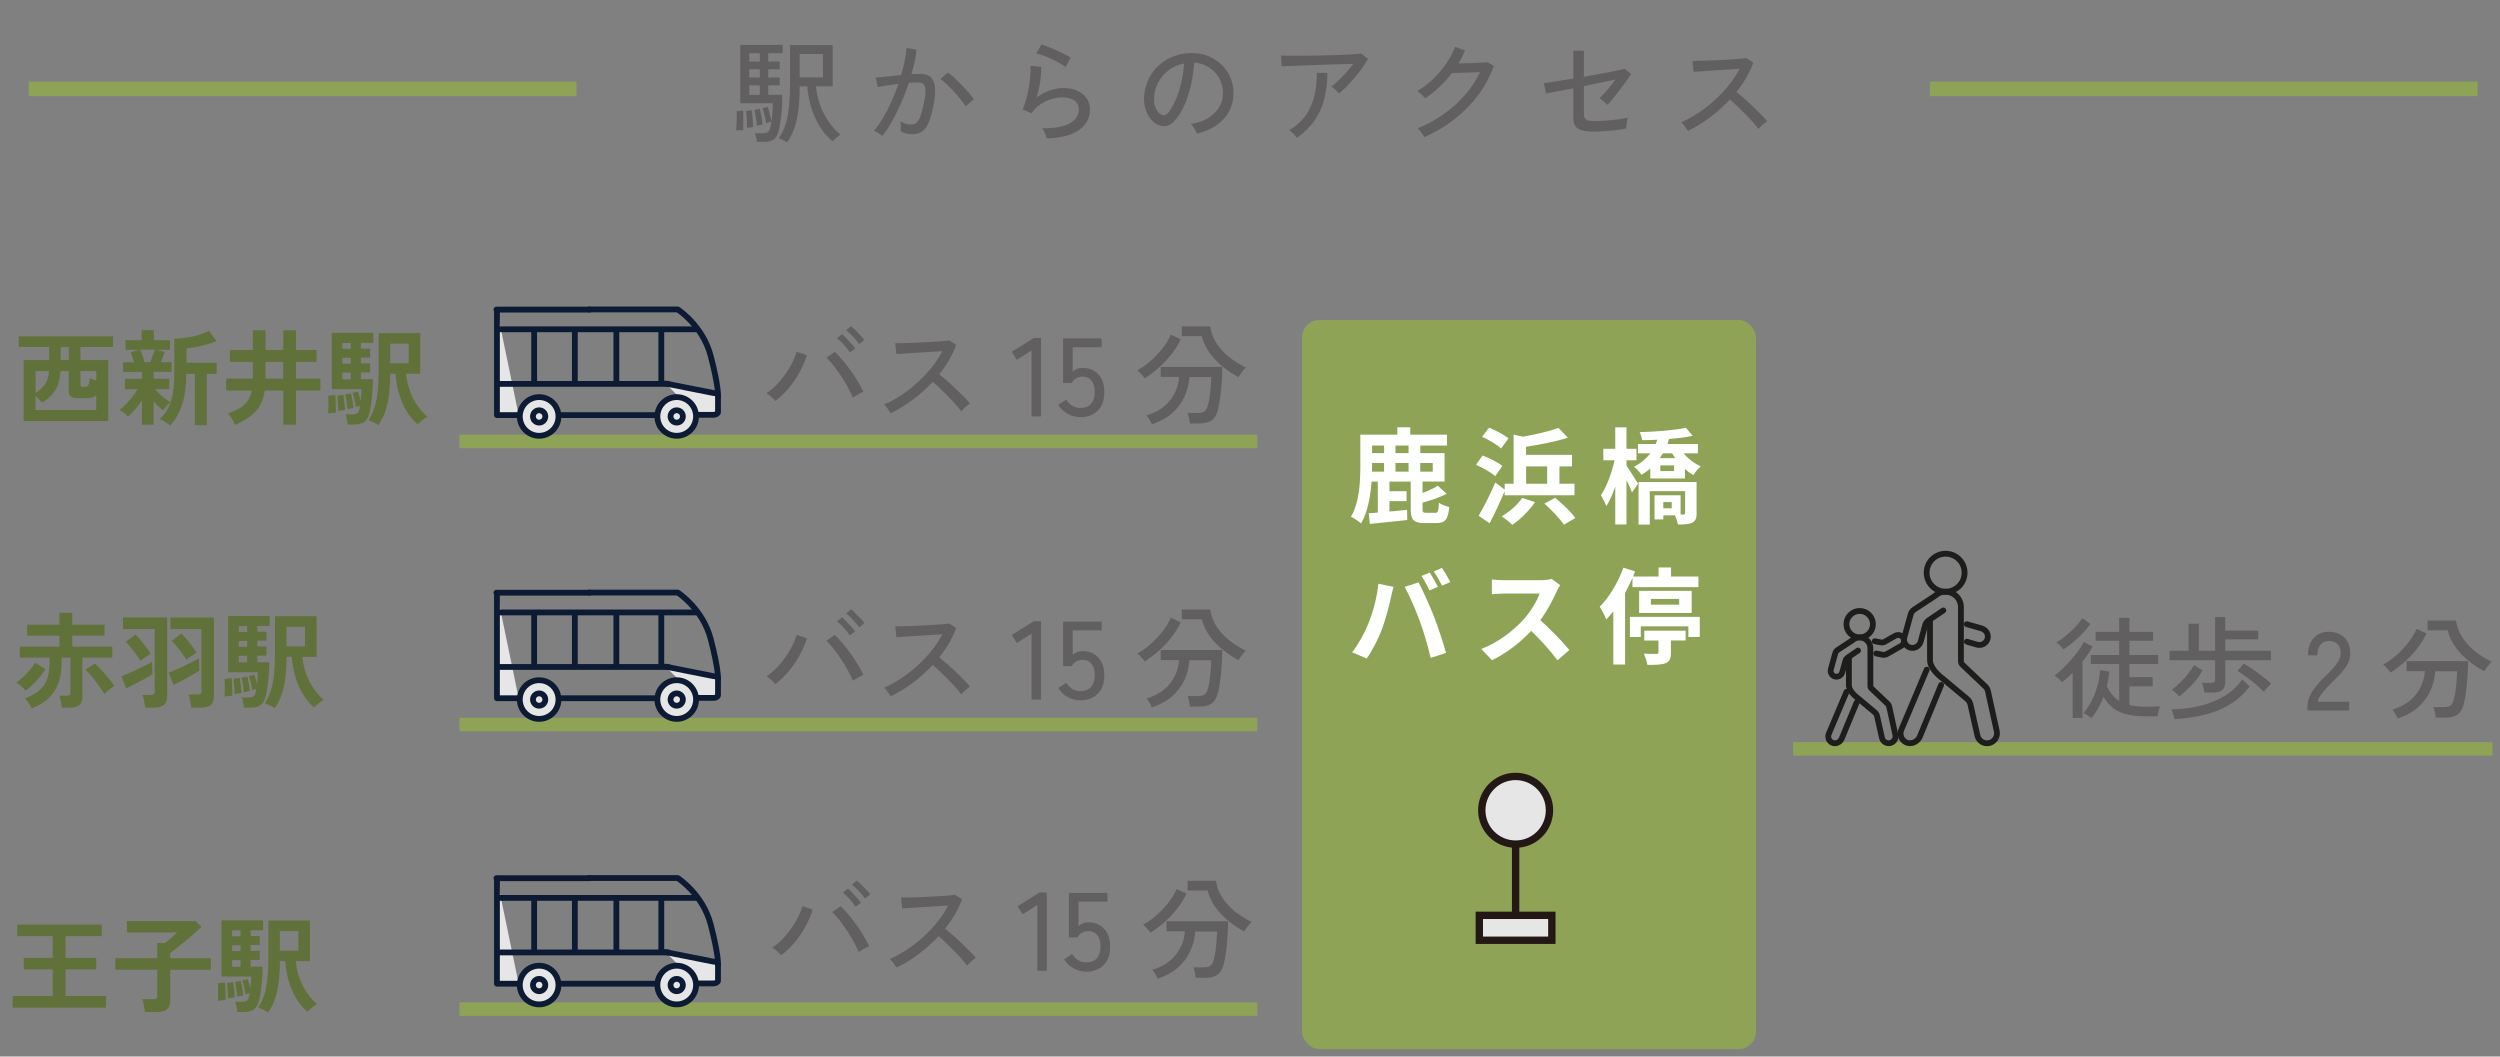 <?xml version="1.0" encoding="UTF-8"?>
<svg id="_ンテンツ" data-name="コンテンツ" xmlns="http://www.w3.org/2000/svg" width="336" height="142" viewBox="0 0 336 142">
  <rect x="0" y="0" width="336" height="142" fill="#808080" stroke="none"/>
  <defs>
    <style>
      .cls-1 {
        fill: #fff;
      }

      .cls-2 {
        stroke: #231815;
        stroke-width: .99px;
      }

      .cls-2, .cls-3, .cls-4, .cls-5 {
        stroke-miterlimit: 10;
      }

      .cls-2, .cls-6 {
        fill: #e6e6e6;
      }

      .cls-3 {
        stroke-width: 1.81px;
      }

      .cls-3, .cls-7, .cls-8, .cls-4, .cls-5 {
        fill: none;
      }

      .cls-3, .cls-4 {
        stroke: #8ea356;
      }

      .cls-9 {
        fill: #615f5f;
      }

      .cls-7, .cls-8, .cls-6 {
        stroke-linecap: round;
        stroke-linejoin: round;
      }

      .cls-7, .cls-8, .cls-6, .cls-5 {
        stroke-width: .78px;
      }

      .cls-7, .cls-6 {
        stroke: #0c1b33;
      }

      .cls-8, .cls-5 {
        stroke: #1d1d1b;
      }

      .cls-10 {
        fill: #61713a;
      }

      .cls-11 {
        fill: #8ea356;
      }

      .cls-4 {
        stroke-width: 1.96px;
      }
    </style>
  </defs>
  <g>
    <path class="cls-9" d="M98.94,17.54c.02-.21,.04-.48,.05-.81s.02-.66,.03-.99c0-.33,0-.59-.02-.79l.87-.09c.02,.2,.03,.47,.03,.8s0,.67,0,1.01c0,.33-.01,.61-.02,.83-.11,0-.27,0-.46,0-.2,0-.36,.03-.46,.04Zm2.8,1.54c-.02-.16-.06-.36-.11-.61-.06-.25-.11-.43-.16-.56h.98c.35,0,.6-.05,.76-.16,.15-.11,.27-.35,.35-.73,.05-.22,.1-.5,.15-.86,.05-.35,.09-.73,.12-1.13,.03-.41,.04-.79,.04-1.16h-4.38V6.03h5.7v1.12h-1.94v1.12h1.55v1.04h-1.55v1.11h1.55v1.05h-1.55v1.27h1.89c0,.58-.02,1.16-.06,1.75-.04,.58-.09,1.13-.16,1.64-.07,.51-.14,.95-.23,1.32-.15,.64-.38,1.07-.7,1.29-.32,.22-.77,.33-1.36,.33h-.9Zm-1.33-1.89c0-.19,0-.43-.02-.73s-.03-.58-.05-.87c-.02-.29-.05-.51-.08-.67l.78-.1c.03,.19,.06,.43,.08,.71,.02,.28,.05,.57,.07,.85,.02,.28,.04,.51,.04,.69-.07,0-.21,.03-.4,.05-.2,.02-.34,.05-.42,.07Zm.29-8.91h1.42v-1.12h-1.42v1.12Zm0,2.14h1.42v-1.11h-1.42v1.11Zm0,2.33h1.42v-1.27h-1.42v1.27Zm1.02,4.14c-.01-.2-.03-.43-.07-.7-.04-.26-.08-.53-.12-.79-.05-.26-.09-.47-.14-.63l.73-.13c.05,.18,.1,.4,.15,.67,.05,.27,.09,.53,.14,.79,.04,.26,.06,.47,.07,.64-.04,0-.11,.03-.22,.04-.11,.02-.22,.04-.32,.06-.1,.02-.18,.04-.22,.04Zm1.24-.35c-.04-.29-.1-.63-.19-1.02-.09-.39-.18-.71-.28-.98l.69-.16c.06,.15,.12,.35,.19,.59,.06,.25,.12,.49,.18,.74,.05,.25,.1,.45,.13,.62-.03,.01-.1,.03-.2,.06-.1,.03-.21,.06-.31,.09-.1,.03-.17,.05-.21,.06Zm2.82,2.6c-.13-.1-.31-.21-.55-.32-.24-.11-.42-.2-.56-.25,.62-.87,1.03-1.91,1.22-3.11,.19-1.21,.29-2.59,.29-4.15V6.06h5.73v5.54h-2.25c.14,1.36,.5,2.59,1.08,3.7,.58,1.11,1.31,2.05,2.21,2.82-.09,.04-.21,.12-.35,.23-.15,.11-.28,.22-.41,.34-.13,.12-.23,.22-.3,.3-.96-.81-1.73-1.84-2.31-3.1-.58-1.26-.94-2.69-1.08-4.29h-1.02c0,.95-.04,1.87-.13,2.77-.09,.9-.25,1.74-.49,2.54s-.6,1.54-1.08,2.24Zm1.69-8.75h3.14v-3.13h-3.14v3.13Z"/>
    <path class="cls-9" d="M118.59,18.27c-.06-.06-.17-.14-.32-.24s-.3-.2-.46-.29c-.16-.09-.28-.15-.37-.17,.41-.45,.81-1.01,1.21-1.67,.4-.67,.78-1.39,1.14-2.19s.68-1.61,.96-2.44c-.54,.07-1.06,.14-1.57,.22-.51,.08-.91,.15-1.22,.23-.01-.09-.03-.22-.07-.4-.04-.17-.07-.35-.12-.52-.04-.17-.08-.3-.11-.37,.24-.02,.54-.05,.92-.08,.37-.04,.77-.08,1.21-.13,.44-.05,.88-.09,1.32-.13,.2-.65,.36-1.28,.48-1.91,.12-.62,.2-1.2,.24-1.74l1.35,.24c-.04,.49-.12,1.01-.24,1.57-.12,.55-.27,1.13-.44,1.72,.47-.03,.85-.04,1.16-.04,.39,0,.73,.06,1.03,.19,.29,.12,.53,.34,.7,.65,.17,.31,.26,.74,.29,1.28,.02,.54-.06,1.24-.22,2.09-.18,.95-.39,1.71-.62,2.28-.24,.57-.53,.98-.89,1.24-.36,.25-.8,.38-1.34,.38-.28,0-.55-.03-.81-.09-.26-.06-.51-.17-.75-.32,0-.18,.02-.4,.02-.67s-.02-.49-.05-.66c.47,.29,.95,.44,1.45,.44,.27,0,.5-.08,.7-.24,.2-.16,.37-.45,.53-.86,.15-.42,.31-1,.47-1.76,.13-.62,.2-1.12,.21-1.49,0-.37-.03-.65-.11-.84-.09-.19-.2-.31-.35-.38-.15-.06-.33-.09-.53-.09-.16,0-.34,0-.55,.01-.21,.01-.44,.03-.68,.04-.31,.93-.67,1.85-1.07,2.75-.4,.91-.81,1.74-1.24,2.5-.43,.76-.85,1.39-1.27,1.89Zm11.19-3.98c-.16-.27-.38-.58-.67-.94-.29-.35-.59-.71-.92-1.07-.33-.36-.65-.69-.97-.98-.32-.29-.59-.52-.83-.68l1.01-.87c.26,.18,.55,.42,.88,.72,.32,.3,.65,.62,.99,.97,.33,.35,.64,.69,.93,1.02s.51,.63,.67,.88l-1.08,.96Z"/>
    <path class="cls-9" d="M140.7,18.62c-.02-.1-.07-.24-.14-.43-.07-.18-.15-.37-.23-.55-.09-.18-.17-.32-.26-.41,1.61,.03,2.83-.18,3.67-.63,.83-.45,1.25-1.08,1.25-1.91,0-.53-.21-.93-.62-1.2-.42-.27-.93-.4-1.55-.4-.45,0-.94,.07-1.47,.22-.53,.15-1.03,.38-1.51,.7-.48,.32-.87,.72-1.19,1.22l-1.23-.55c.19-.35,.36-.79,.5-1.31,.14-.52,.26-1.07,.36-1.64,.09-.57,.16-1.12,.2-1.63,.04-.51,.05-.93,.03-1.26l1.44,.17c0,.51-.04,1.14-.14,1.88-.1,.75-.27,1.48-.49,2.2,.56-.4,1.15-.71,1.78-.93,.63-.22,1.22-.33,1.76-.33,.74,0,1.38,.12,1.93,.37,.54,.25,.96,.58,1.26,1.01,.29,.43,.44,.94,.44,1.52,0,1.11-.47,2.01-1.42,2.71-.94,.7-2.4,1.09-4.37,1.17Zm2.51-9.6c-.23-.18-.51-.37-.85-.56-.34-.2-.69-.38-1.07-.56-.38-.17-.74-.32-1.09-.45-.36-.12-.66-.21-.92-.26l.69-1.21c.24,.07,.53,.17,.88,.31,.35,.14,.72,.29,1.1,.46,.38,.17,.75,.34,1.09,.52,.34,.17,.62,.34,.85,.49l-.69,1.26Z"/>
    <path class="cls-9" d="M160.86,17.97c-.05-.18-.16-.41-.32-.68-.16-.28-.33-.48-.49-.62,.9-.14,1.67-.4,2.29-.78,.63-.38,1.12-.85,1.46-1.4,.35-.55,.53-1.14,.56-1.79,.03-.6-.05-1.15-.25-1.66-.2-.5-.47-.95-.83-1.33s-.78-.68-1.25-.91c-.47-.22-.98-.35-1.52-.38-.07,.97-.22,1.95-.43,2.94-.22,.99-.52,1.91-.89,2.76-.38,.85-.82,1.56-1.34,2.13-.35,.38-.7,.6-1.06,.67-.35,.07-.73,.02-1.12-.14-.38-.16-.72-.42-1.02-.79s-.53-.8-.69-1.31c-.16-.51-.23-1.06-.2-1.65,.05-.88,.26-1.69,.62-2.43,.36-.74,.86-1.38,1.48-1.91,.62-.54,1.33-.94,2.13-1.21,.8-.28,1.65-.39,2.57-.34,.72,.04,1.4,.21,2.04,.5,.64,.29,1.2,.68,1.7,1.18,.49,.5,.87,1.09,1.13,1.75,.26,.67,.38,1.41,.34,2.22-.07,1.3-.54,2.4-1.4,3.3-.86,.9-2.03,1.52-3.51,1.86Zm-4.8-2.57c.11,.07,.24,.1,.39,.1,.15,0,.29-.08,.43-.23,.39-.41,.74-.97,1.06-1.68,.32-.71,.58-1.5,.79-2.38,.21-.88,.35-1.77,.41-2.68-.76,.14-1.44,.43-2.03,.87-.59,.44-1.06,.98-1.41,1.62-.35,.64-.55,1.34-.59,2.1-.03,.55,.05,1.03,.24,1.43,.19,.41,.42,.69,.71,.86Z"/>
    <path class="cls-9" d="M179.97,12.56c-.11-.14-.27-.31-.48-.5-.21-.19-.4-.33-.57-.42,.3-.22,.63-.5,.98-.84,.35-.34,.71-.7,1.06-1.09,.35-.38,.66-.76,.93-1.13-.43,.01-.94,.03-1.52,.04-.59,.02-1.21,.04-1.86,.06-.66,.02-1.31,.04-1.96,.07-.65,.03-1.26,.05-1.84,.07-.58,.02-1.08,.04-1.51,.05-.43,.01-.75,.03-.96,.04l-.06-1.44c.3,0,.74,.02,1.31,.02,.57,0,1.22,0,1.95,0,.72,0,1.47-.03,2.24-.04,.77-.02,1.51-.04,2.22-.06,.71-.02,1.34-.05,1.88-.08,.54-.04,.94-.07,1.19-.1l.89,.71c-.21,.37-.47,.77-.78,1.21-.31,.44-.65,.87-1.01,1.3-.36,.43-.72,.83-1.09,1.2-.37,.37-.71,.68-1.03,.95Zm-5.68,5.97c-.1-.15-.25-.33-.45-.55-.2-.21-.39-.38-.57-.49,1.36-.8,2.33-1.85,2.9-3.17,.57-1.31,.84-2.82,.8-4.53h1.43c0,1.99-.34,3.71-1.01,5.15-.67,1.44-1.71,2.64-3.1,3.58Z"/>
    <path class="cls-9" d="M191.43,18.45c-.05-.11-.13-.25-.24-.41-.11-.16-.22-.31-.34-.46-.12-.15-.22-.26-.31-.34,1.23-.49,2.39-1.12,3.46-1.88,1.08-.76,2.04-1.62,2.89-2.59,.84-.97,1.52-2,2.02-3.08-.31,0-.65,.03-1.03,.04-.38,.02-.75,.04-1.11,.04-.37,0-.69,.02-.98,.03-.28,0-.5,.01-.64,.01-1.02,1.34-2.23,2.47-3.61,3.41-.06-.08-.16-.19-.29-.32s-.27-.26-.41-.38c-.14-.12-.26-.22-.36-.28,.75-.44,1.46-.98,2.13-1.62,.67-.64,1.26-1.34,1.77-2.09s.9-1.49,1.19-2.23l1.32,.48c-.12,.3-.25,.6-.4,.89-.15,.29-.3,.58-.47,.85,.33,0,.7-.02,1.1-.03,.41,0,.8-.02,1.19-.04s.73-.03,1.03-.04c.29-.01,.49-.03,.58-.04l.84,.49c-.48,1.38-1.18,2.68-2.08,3.9-.91,1.22-1.98,2.31-3.22,3.28-1.24,.96-2.58,1.76-4.03,2.39Z"/>
    <path class="cls-9" d="M214.05,17.69c-.92,0-1.59-.14-1.99-.41-.41-.27-.61-.77-.61-1.49v-3.92c-.85,.16-1.62,.31-2.3,.43-.68,.13-1.14,.22-1.36,.27l-.29-1.38c.35-.05,.88-.13,1.6-.25,.71-.11,1.5-.24,2.35-.38v-3.74h1.42v3.5c.82-.15,1.61-.29,2.38-.43,.77-.14,1.42-.27,1.97-.38,.55-.12,.92-.2,1.11-.26l.89,.69c-.16,.26-.37,.58-.64,.94-.27,.37-.55,.75-.85,1.15-.3,.4-.6,.78-.89,1.14-.3,.37-.56,.67-.8,.92l-1.06-.92c.2-.17,.42-.39,.67-.66,.24-.27,.49-.57,.75-.89,.26-.32,.49-.62,.71-.92-.51,.1-1.14,.23-1.9,.38-.76,.16-1.53,.32-2.33,.49v3.74c0,.37,.1,.62,.29,.76,.2,.13,.51,.2,.94,.2,.55,0,1.12-.02,1.72-.06,.59-.04,1.16-.1,1.68-.17s.95-.15,1.28-.23c-.04,.1-.08,.25-.11,.45-.04,.2-.06,.39-.08,.58-.02,.19-.04,.33-.05,.43-.28,.07-.62,.13-1.01,.18-.4,.05-.81,.09-1.24,.13-.43,.04-.84,.06-1.24,.08-.4,.01-.73,.02-1,.02Z"/>
    <path class="cls-9" d="M226.86,17.6c-.1-.15-.24-.35-.41-.61-.18-.25-.34-.44-.49-.56,.77-.33,1.54-.75,2.31-1.26,.77-.51,1.5-1.08,2.2-1.72,.7-.64,1.34-1.31,1.91-2.03,.57-.71,1.04-1.44,1.41-2.17-.46,.03-.98,.06-1.57,.1s-1.18,.07-1.77,.11c-.6,.04-1.14,.08-1.64,.11-.5,.03-.9,.05-1.19,.08l-.16-1.46c.24,0,.6,0,1.09-.02,.49,0,1.04-.03,1.64-.05,.6-.03,1.21-.05,1.82-.09,.6-.04,1.15-.07,1.64-.11,.48-.04,.84-.07,1.07-.11l.93,.6c-.25,.69-.57,1.37-.95,2.03-.39,.66-.83,1.3-1.33,1.92,.34,.27,.71,.58,1.1,.92,.39,.34,.77,.69,1.15,1.06,.38,.37,.73,.71,1.07,1.05,.33,.33,.6,.64,.81,.91-.17,.11-.37,.27-.61,.47-.24,.21-.42,.39-.56,.56-.2-.28-.45-.59-.76-.94-.31-.34-.64-.7-1-1.06-.36-.37-.72-.72-1.08-1.06s-.69-.64-.99-.89c-.83,.89-1.74,1.7-2.71,2.42-.98,.73-1.96,1.32-2.93,1.79Z"/>
  </g>
  <g>
    <rect class="cls-11" x="175" y="43" width="61" height="98" rx="2.34" ry="2.34"/>
    <g>
      <path class="cls-10" d="M3.44,92.83c-.14-.18-.33-.38-.57-.59-.24-.22-.46-.39-.67-.51,.29-.21,.59-.46,.91-.76,.32-.3,.62-.61,.91-.94,.29-.33,.53-.65,.71-.96l1.39,.87c-.21,.32-.46,.66-.76,1.03-.3,.37-.62,.72-.96,1.04-.34,.33-.66,.6-.97,.83Zm.83,2.39c-.09-.2-.23-.43-.4-.7-.17-.27-.34-.49-.5-.66,.88-.34,1.55-.73,2.03-1.18,.48-.45,.81-.98,.99-1.58,.18-.6,.27-1.29,.27-2.08v-.64H2.66v-1.48H7.99v-1.47H3.65v-1.47H7.99v-1.6h1.72v1.6h4.34v1.47h-4.34v1.47h5.38v1.48h-4.02v5.33c0,.49-.14,.84-.43,1.06-.28,.22-.71,.34-1.28,.34h-1.05c0-.15-.03-.33-.07-.53-.04-.21-.08-.41-.13-.6-.05-.2-.1-.35-.15-.48h.97c.19,0,.32-.03,.41-.08,.08-.06,.13-.17,.13-.35v-4.69h-1.19v.64c0,.97-.12,1.85-.37,2.62-.25,.78-.66,1.47-1.24,2.06-.58,.6-1.38,1.1-2.39,1.51Zm9.77-1.92c-.21-.36-.46-.74-.76-1.16-.3-.42-.61-.81-.92-1.2-.32-.38-.61-.69-.87-.92l1.27-.85c.28,.26,.58,.57,.91,.92,.33,.35,.64,.72,.94,1.08,.3,.37,.56,.71,.76,1.01-.21,.13-.44,.31-.71,.53-.27,.22-.48,.41-.64,.58Z"/>
      <path class="cls-10" d="M16.95,92.51l-.63-1.62c.26-.1,.58-.23,.95-.39,.37-.16,.75-.33,1.15-.52,.4-.19,.77-.37,1.13-.55,.35-.18,.65-.34,.88-.47l.06,1.65c-.2,.12-.44,.27-.73,.44-.29,.17-.61,.35-.95,.53-.34,.18-.67,.35-.99,.52-.32,.16-.6,.3-.85,.41Zm2.56,2.58c-.02-.26-.07-.56-.14-.9-.07-.34-.15-.6-.24-.79h1.12c.19,0,.32-.03,.41-.09,.08-.06,.13-.18,.13-.37v-8.4h-4.26v-1.55h5.94v10.64c0,.51-.14,.89-.43,1.12-.29,.23-.73,.35-1.33,.35h-1.19Zm-.62-6.27c-.13-.22-.32-.5-.56-.83-.24-.33-.49-.65-.75-.97-.26-.32-.48-.57-.68-.76l1.32-.98c.21,.21,.45,.48,.71,.79,.26,.31,.51,.63,.75,.95,.24,.32,.44,.6,.59,.84-.18,.1-.4,.25-.68,.43-.28,.19-.51,.36-.69,.52Zm4.42,3.21l-.63-1.62c.26-.1,.57-.23,.94-.39,.36-.16,.74-.33,1.13-.52,.39-.19,.76-.37,1.11-.55,.35-.18,.64-.33,.88-.46l.06,1.64c-.2,.13-.44,.28-.73,.46-.29,.17-.6,.35-.93,.53-.33,.18-.66,.35-.97,.51-.32,.16-.6,.29-.84,.41Zm2.38,3.07c0-.18-.03-.38-.07-.6-.04-.22-.08-.44-.13-.66-.05-.21-.1-.38-.16-.5h1.19c.2,0,.34-.03,.42-.09s.13-.18,.13-.37v-8.33h-4.16v-1.55h5.84v10.64c0,.51-.14,.89-.43,1.12-.29,.23-.74,.35-1.34,.35h-1.27Zm-.62-6.41c-.13-.22-.32-.5-.56-.83-.24-.33-.49-.65-.76-.97-.26-.32-.49-.57-.67-.76l1.3-.98c.22,.21,.46,.48,.72,.78,.26,.31,.5,.62,.74,.95s.43,.6,.58,.85c-.18,.09-.4,.24-.68,.43-.28,.19-.5,.37-.68,.52Z"/>
      <path class="cls-10" d="M30.17,93.62c.02-.21,.03-.45,.04-.74,0-.29,.01-.58,0-.88,0-.29-.02-.54-.05-.75l.97-.11c.02,.19,.04,.43,.05,.72s.02,.59,.03,.89c0,.3,0,.56,0,.78-.15,0-.32,0-.51,.02-.19,.01-.37,.04-.53,.06Zm2.62,1.51c0-.12-.03-.27-.06-.46-.03-.18-.07-.36-.11-.53-.04-.17-.08-.31-.13-.4h.9c.28,0,.49-.04,.64-.11,.15-.07,.26-.27,.34-.59,.03-.11,.06-.26,.08-.45-.09,.03-.2,.06-.31,.08-.11,.03-.19,.05-.24,.07-.04-.27-.1-.59-.18-.96-.08-.37-.17-.68-.26-.93l.73-.18c.05,.15,.1,.34,.17,.58,.07,.24,.13,.47,.18,.71,.03-.27,.05-.55,.08-.83,.02-.28,.04-.54,.04-.78h-4v-7.56h5.59v1.34h-1.67v.78h1.23v1.2h-1.23v.78h1.23v1.22h-1.23v.9h1.61c0,.55-.02,1.11-.07,1.68-.05,.57-.1,1.1-.17,1.6-.07,.5-.15,.93-.24,1.28-.15,.6-.39,1-.71,1.22s-.76,.32-1.32,.32h-.88Zm-1.25-1.83c0-.17,0-.39-.03-.66-.02-.27-.04-.54-.06-.8-.02-.27-.04-.47-.06-.61l.83-.13c.03,.18,.06,.39,.09,.64,.03,.25,.06,.51,.09,.76,.03,.26,.04,.47,.04,.65-.09,0-.24,.03-.43,.06-.2,.03-.35,.06-.46,.08Zm.55-8.37h1.13v-.78h-1.13v.78Zm0,1.99h1.13v-.78h-1.13v.78Zm0,2.11h1.13v-.9h-1.13v.9Zm.67,4.02c0-.19-.03-.4-.06-.65-.03-.25-.07-.49-.11-.74s-.09-.44-.13-.59l.78-.14c.05,.17,.09,.37,.14,.62,.05,.24,.09,.48,.13,.72,.04,.24,.06,.44,.07,.61-.05,0-.13,.03-.24,.05-.11,.02-.22,.04-.34,.06-.11,.02-.19,.04-.24,.06Zm4.17,2.14c-.18-.13-.39-.26-.65-.38-.26-.12-.48-.21-.68-.28,.35-.56,.63-1.16,.83-1.8,.2-.64,.33-1.37,.41-2.18,.08-.81,.12-1.75,.12-2.8v-4.93h5.59v5.46h-1.92c.13,1.21,.45,2.31,.94,3.28,.5,.97,1.14,1.81,1.93,2.5-.2,.1-.42,.26-.68,.47-.26,.21-.46,.39-.61,.55-.85-.73-1.53-1.67-2.04-2.83-.51-1.16-.83-2.48-.95-3.98h-.7c0,.91-.06,1.76-.14,2.57-.08,.81-.24,1.57-.46,2.29-.22,.72-.55,1.4-.98,2.04Zm1.58-8.32h2.48v-2.63h-2.48v2.63Z"/>
    </g>
    <g>
      <path class="cls-10" d="M1.7,135.43v-1.57H7.08v-3.57H3.19v-1.54h3.89v-2.93H2.32v-1.55H13.67v1.55h-4.86v2.93h4.12v1.54h-4.12v3.57h5.45v1.57H1.7Z"/>
      <path class="cls-10" d="M19.48,136.01c-.02-.16-.05-.35-.08-.57-.04-.22-.08-.43-.13-.64-.05-.21-.1-.38-.16-.51h1.47c.2,0,.34-.03,.42-.09,.08-.06,.13-.19,.13-.38v-3.49h-5.64v-1.55h5.64v-2.03h1.01c.16-.12,.35-.27,.57-.45,.22-.18,.43-.37,.64-.55,.21-.19,.37-.33,.47-.43h-6.76v-1.53h9.24l.78,.78c-.18,.18-.41,.39-.7,.65-.29,.26-.61,.53-.95,.82-.35,.29-.69,.57-1.02,.85-.34,.28-.64,.52-.91,.73-.27,.21-.48,.37-.63,.48v.69h5.47v1.55h-5.47v4.17c0,.52-.15,.9-.46,1.15-.3,.24-.76,.36-1.36,.36h-1.55Z"/>
      <path class="cls-10" d="M29.28,134.52c.02-.21,.03-.45,.04-.74,0-.29,.01-.58,0-.88,0-.29-.02-.54-.05-.75l.97-.11c.02,.19,.04,.43,.05,.72s.02,.59,.03,.89c0,.3,0,.56,0,.78-.15,0-.32,0-.51,.02-.19,.01-.37,.04-.53,.06Zm2.62,1.51c0-.12-.03-.27-.06-.46-.03-.18-.07-.36-.11-.53-.04-.17-.08-.31-.13-.4h.9c.28,0,.49-.04,.64-.11,.15-.07,.26-.27,.34-.59,.03-.11,.06-.26,.08-.45-.09,.03-.2,.06-.31,.08-.11,.03-.19,.05-.24,.07-.04-.27-.1-.59-.18-.96-.08-.37-.17-.68-.26-.93l.73-.18c.05,.15,.1,.34,.17,.58,.07,.24,.13,.47,.18,.71,.03-.27,.05-.55,.08-.83,.02-.28,.04-.54,.04-.78h-4v-7.56h5.59v1.34h-1.67v.78h1.23v1.2h-1.23v.78h1.23v1.22h-1.23v.9h1.61c0,.55-.02,1.11-.07,1.68-.05,.57-.1,1.1-.17,1.6-.07,.5-.15,.93-.24,1.28-.15,.6-.39,1-.71,1.22s-.76,.32-1.32,.32h-.88Zm-1.25-1.83c0-.17,0-.39-.03-.66-.02-.27-.04-.54-.06-.8-.02-.27-.04-.47-.06-.61l.83-.13c.03,.18,.06,.39,.09,.64,.03,.25,.06,.51,.09,.76,.03,.26,.04,.47,.04,.65-.09,0-.24,.03-.43,.06-.2,.03-.35,.06-.46,.08Zm.55-8.37h1.13v-.78h-1.13v.78Zm0,1.99h1.13v-.78h-1.13v.78Zm0,2.11h1.13v-.9h-1.13v.9Zm.67,4.02c0-.19-.03-.4-.06-.65-.03-.25-.07-.49-.11-.74s-.09-.44-.13-.59l.78-.14c.05,.17,.09,.37,.14,.62,.05,.24,.09,.48,.13,.72,.04,.24,.06,.44,.07,.61-.05,0-.13,.03-.24,.05-.11,.02-.22,.04-.34,.06-.11,.02-.19,.04-.24,.06Zm4.17,2.14c-.18-.13-.39-.26-.65-.38-.26-.12-.48-.21-.68-.28,.35-.56,.63-1.16,.83-1.8,.2-.64,.33-1.37,.41-2.18,.08-.81,.12-1.75,.12-2.8v-4.93h5.59v5.46h-1.92c.13,1.21,.45,2.31,.94,3.28,.5,.97,1.14,1.81,1.93,2.5-.2,.1-.42,.26-.68,.47-.26,.21-.46,.39-.61,.55-.85-.73-1.53-1.67-2.04-2.83-.51-1.16-.83-2.48-.95-3.98h-.7c0,.91-.06,1.76-.14,2.57-.08,.81-.24,1.57-.46,2.29-.22,.72-.55,1.4-.98,2.04Zm1.58-8.32h2.48v-2.63h-2.48v2.63Z"/>
    </g>
    <line class="cls-3" x1="61.75" y1="97.38" x2="168.98" y2="97.38"/>
    <line class="cls-3" x1="61.75" y1="135.62" x2="168.98" y2="135.62"/>
    <g>
      <path class="cls-9" d="M104.21,91.94c-.12-.14-.3-.32-.54-.54s-.46-.38-.65-.5c.65-.44,1.25-.98,1.79-1.61,.54-.63,1.01-1.3,1.41-2,.39-.7,.68-1.35,.85-1.97l1.38,.48c-.24,.75-.57,1.5-.97,2.25-.41,.75-.89,1.46-1.44,2.12-.55,.67-1.16,1.25-1.83,1.76Zm10.41-.45c-.16-.41-.38-.86-.65-1.37-.28-.5-.58-1-.92-1.51-.34-.5-.67-.98-1.01-1.41-.34-.44-.66-.79-.96-1.07l1.11-.79c.33,.31,.68,.68,1.04,1.1,.36,.42,.72,.88,1.07,1.37,.35,.49,.67,.98,.97,1.48,.3,.5,.55,.96,.77,1.4-.16,.07-.39,.19-.68,.35-.3,.17-.54,.31-.74,.44Zm-.41-6.08c-.13-.21-.3-.43-.49-.67-.2-.24-.41-.47-.63-.69-.22-.22-.42-.4-.6-.54l.68-.54c.16,.13,.35,.31,.58,.55,.22,.24,.45,.48,.67,.72,.22,.25,.39,.45,.51,.62l-.71,.55Zm1.26-1.11c-.13-.2-.3-.42-.51-.65-.21-.24-.43-.46-.64-.68-.22-.21-.42-.39-.6-.53l.66-.55c.16,.13,.36,.31,.59,.54,.23,.23,.46,.46,.69,.71,.23,.24,.4,.44,.52,.61l-.71,.56Z"/>
      <path class="cls-9" d="M119.72,93.59c-.1-.15-.24-.35-.41-.61-.18-.25-.34-.44-.49-.56,.77-.33,1.54-.75,2.31-1.26,.77-.51,1.5-1.08,2.2-1.72,.7-.64,1.34-1.31,1.91-2.03,.57-.71,1.04-1.44,1.41-2.17-.46,.03-.98,.06-1.57,.1s-1.18,.07-1.77,.11c-.6,.04-1.14,.08-1.64,.11-.5,.03-.9,.05-1.19,.08l-.16-1.46c.24,0,.6,0,1.09-.02,.49,0,1.04-.03,1.64-.05,.6-.03,1.21-.05,1.82-.09,.6-.04,1.15-.07,1.64-.11,.48-.04,.84-.07,1.07-.11l.93,.6c-.25,.69-.57,1.37-.95,2.03-.39,.66-.83,1.3-1.33,1.92,.34,.27,.71,.58,1.1,.92,.39,.34,.77,.69,1.15,1.06,.38,.37,.73,.71,1.07,1.05,.33,.33,.6,.64,.81,.91-.17,.11-.37,.27-.61,.47-.24,.21-.42,.39-.56,.56-.2-.28-.45-.59-.76-.94-.31-.34-.64-.7-1-1.06-.36-.37-.72-.72-1.08-1.06s-.69-.64-.99-.89c-.83,.89-1.74,1.7-2.71,2.42-.98,.73-1.96,1.32-2.93,1.79Z"/>
      <path class="cls-9" d="M138.64,94.03v-8.87l-1.98,1.26-.68-1.08,2.96-1.85h.97v10.53h-1.28Z"/>
      <path class="cls-9" d="M145.18,94.12c-.6,0-1.17-.15-1.7-.45-.54-.3-.95-.71-1.25-1.21l1.08-.69c.23,.35,.5,.62,.81,.82,.31,.2,.66,.3,1.06,.3,.64,0,1.13-.19,1.46-.56,.33-.38,.5-.9,.5-1.58s-.15-1.17-.44-1.53c-.3-.36-.7-.54-1.22-.54-.31,0-.6,.08-.86,.23-.27,.15-.45,.35-.56,.62h-1.18v-5.99h5.18v1.18h-3.89v3.29c.39-.34,.83-.51,1.33-.51,.56,0,1.06,.12,1.5,.38,.44,.25,.79,.62,1.04,1.1s.38,1.08,.38,1.78c0,1.09-.3,1.93-.89,2.5-.6,.58-1.38,.87-2.35,.87Z"/>
      <path class="cls-9" d="M153.85,88.91c-.05-.09-.14-.21-.26-.34s-.25-.28-.38-.42c-.13-.14-.25-.25-.36-.33,.59-.31,1.18-.72,1.76-1.23,.58-.51,1.12-1.07,1.61-1.69,.49-.62,.87-1.25,1.14-1.88l1.32,.63c-.33,.72-.76,1.41-1.28,2.06-.52,.66-1.09,1.25-1.71,1.8-.62,.54-1.24,1.01-1.86,1.4Zm.96,6.15c-.03-.09-.09-.21-.17-.36-.09-.15-.18-.3-.28-.46-.1-.16-.19-.27-.28-.35,1.37-.42,2.42-1.08,3.15-2,.73-.91,1.15-1.97,1.24-3.18h-2.47v-1.35h8.27c0,.46-.01,.96-.04,1.51-.03,.54-.07,1.09-.12,1.63-.06,.54-.12,1.05-.2,1.52-.07,.48-.16,.88-.25,1.21-.19,.66-.48,1.11-.88,1.36-.4,.25-.94,.37-1.63,.37h-1.23c-.01-.2-.05-.44-.11-.73-.07-.29-.13-.52-.2-.68h1.36c.41,0,.71-.06,.9-.19,.19-.12,.34-.37,.45-.74,.1-.3,.18-.69,.25-1.16,.06-.47,.12-.96,.16-1.46,.04-.5,.06-.92,.06-1.27h-2.93c-.07,.95-.3,1.84-.68,2.67-.39,.83-.94,1.56-1.66,2.19s-1.63,1.12-2.71,1.49Zm11.64-6.33c-.73-.39-1.43-.86-2.11-1.4s-1.26-1.16-1.76-1.85c-.49-.69-.85-1.44-1.06-2.25h-2.69v-1.31h3.81c.13,.83,.42,1.59,.86,2.27,.44,.68,1.01,1.3,1.68,1.84,.68,.54,1.43,1.02,2.26,1.42-.1,.08-.22,.2-.35,.37s-.26,.33-.38,.5c-.12,.16-.21,.3-.27,.41Z"/>
    </g>
    <g>
      <path class="cls-9" d="M104.99,128.4c-.12-.14-.3-.32-.54-.54s-.46-.38-.65-.5c.65-.44,1.25-.98,1.79-1.61,.54-.63,1.01-1.3,1.41-2,.39-.7,.68-1.35,.85-1.97l1.38,.48c-.24,.75-.57,1.5-.97,2.25-.41,.75-.89,1.46-1.44,2.12-.55,.67-1.16,1.25-1.83,1.76Zm10.41-.45c-.16-.41-.38-.86-.65-1.37-.28-.5-.58-1-.92-1.51-.34-.5-.67-.98-1.01-1.41-.34-.44-.66-.79-.96-1.07l1.11-.79c.33,.31,.68,.68,1.04,1.1,.36,.42,.72,.88,1.07,1.37,.35,.49,.67,.98,.97,1.48,.3,.5,.55,.96,.77,1.4-.16,.07-.39,.19-.68,.35-.3,.17-.54,.31-.74,.44Zm-.41-6.08c-.13-.21-.3-.43-.49-.67-.2-.24-.41-.47-.63-.69-.22-.22-.42-.4-.6-.54l.68-.54c.16,.13,.35,.31,.58,.55,.22,.24,.45,.48,.67,.72,.22,.25,.39,.45,.51,.62l-.71,.55Zm1.26-1.11c-.13-.2-.3-.42-.51-.65-.21-.24-.43-.46-.64-.68-.22-.21-.42-.39-.6-.53l.66-.55c.16,.13,.36,.31,.59,.54,.23,.23,.46,.46,.69,.71,.23,.24,.4,.44,.52,.61l-.71,.56Z"/>
      <path class="cls-9" d="M120.5,130.05c-.1-.15-.24-.35-.41-.61-.18-.25-.34-.44-.49-.56,.77-.33,1.54-.75,2.31-1.26,.77-.51,1.5-1.08,2.2-1.72,.7-.64,1.34-1.31,1.91-2.03,.57-.71,1.04-1.44,1.41-2.17-.46,.03-.98,.06-1.57,.1s-1.18,.07-1.77,.11c-.6,.04-1.14,.08-1.64,.11-.5,.03-.9,.05-1.19,.08l-.16-1.46c.24,0,.6,0,1.09-.02,.49,0,1.04-.03,1.64-.05,.6-.03,1.21-.05,1.82-.09,.6-.04,1.15-.07,1.64-.11,.48-.04,.84-.07,1.07-.11l.93,.6c-.25,.69-.57,1.37-.95,2.03-.39,.66-.83,1.3-1.33,1.92,.34,.27,.71,.58,1.1,.92,.39,.34,.77,.69,1.15,1.06,.38,.37,.73,.71,1.07,1.05,.33,.33,.6,.64,.81,.91-.17,.11-.37,.27-.61,.47-.24,.21-.42,.39-.56,.56-.2-.28-.45-.59-.76-.94-.31-.34-.64-.7-1-1.06-.36-.37-.72-.72-1.08-1.06s-.69-.64-.99-.89c-.83,.89-1.74,1.7-2.71,2.42-.98,.73-1.96,1.32-2.93,1.79Z"/>
      <path class="cls-9" d="M139.42,130.49v-8.87l-1.98,1.26-.68-1.08,2.96-1.85h.97v10.53h-1.28Z"/>
      <path class="cls-9" d="M145.96,130.58c-.6,0-1.17-.15-1.7-.45-.54-.3-.95-.71-1.25-1.21l1.08-.69c.23,.35,.5,.62,.81,.82,.31,.2,.66,.3,1.06,.3,.64,0,1.13-.19,1.46-.56,.33-.38,.5-.9,.5-1.58s-.15-1.17-.44-1.53c-.3-.36-.7-.54-1.22-.54-.31,0-.6,.08-.86,.23-.27,.15-.45,.35-.56,.62h-1.18v-5.99h5.18v1.18h-3.89v3.29c.39-.34,.83-.51,1.33-.51,.56,0,1.06,.12,1.5,.38,.44,.25,.79,.62,1.04,1.1s.38,1.08,.38,1.78c0,1.09-.3,1.93-.89,2.5-.6,.58-1.38,.87-2.35,.87Z"/>
      <path class="cls-9" d="M154.63,125.37c-.05-.09-.14-.21-.26-.34s-.25-.28-.38-.42c-.13-.14-.25-.25-.36-.33,.59-.31,1.18-.72,1.76-1.23,.58-.51,1.12-1.07,1.61-1.69,.49-.62,.87-1.25,1.14-1.88l1.32,.63c-.33,.72-.76,1.41-1.28,2.06-.52,.66-1.09,1.25-1.71,1.8-.62,.54-1.24,1.01-1.86,1.4Zm.96,6.15c-.03-.09-.09-.21-.17-.36-.09-.15-.18-.3-.28-.46-.1-.16-.19-.27-.28-.35,1.37-.42,2.42-1.08,3.15-2,.73-.91,1.15-1.97,1.24-3.18h-2.47v-1.35h8.27c0,.46-.01,.96-.04,1.51-.03,.54-.07,1.09-.12,1.63-.06,.54-.12,1.05-.2,1.52-.07,.48-.16,.88-.25,1.21-.19,.66-.48,1.11-.88,1.36-.4,.25-.94,.37-1.63,.37h-1.23c-.01-.2-.05-.44-.11-.73-.07-.29-.13-.52-.2-.68h1.36c.41,0,.71-.06,.9-.19,.19-.12,.34-.37,.45-.74,.1-.3,.18-.69,.25-1.16,.06-.47,.12-.96,.16-1.46,.04-.5,.06-.92,.06-1.27h-2.93c-.07,.95-.3,1.84-.68,2.67-.39,.83-.94,1.56-1.66,2.19s-1.63,1.12-2.71,1.49Zm11.64-6.33c-.73-.39-1.43-.86-2.11-1.4s-1.26-1.16-1.76-1.85c-.49-.69-.85-1.44-1.06-2.25h-2.69v-1.31h3.81c.13,.83,.42,1.59,.86,2.27,.44,.68,1.01,1.3,1.68,1.84,.68,.54,1.43,1.02,2.26,1.42-.1,.08-.22,.2-.35,.37s-.26,.33-.38,.5c-.12,.16-.21,.3-.27,.41Z"/>
    </g>
    <line class="cls-3" x1="240.99" y1="100.65" x2="334.99" y2="100.65"/>
    <g>
      <path class="cls-9" d="M278.56,96.49v-6.06c-.24,.23-.48,.45-.72,.67-.24,.22-.48,.41-.72,.59-.05-.08-.14-.18-.26-.3-.13-.12-.26-.24-.39-.35s-.25-.2-.34-.25c.32-.22,.67-.51,1.05-.88,.38-.37,.76-.76,1.13-1.18,.38-.43,.72-.85,1.03-1.28,.31-.43,.55-.82,.72-1.18l1.17,.62c-.19,.35-.4,.7-.62,1.04s-.47,.68-.73,1.01v7.56h-1.32Zm-1.22-9.21c-.05-.08-.14-.18-.26-.31-.13-.12-.25-.24-.38-.36-.13-.12-.24-.2-.33-.25,.44-.27,.89-.59,1.33-.96,.45-.37,.86-.76,1.25-1.16,.38-.41,.68-.79,.91-1.15l1.09,.76c-.31,.44-.67,.88-1.09,1.31-.42,.44-.84,.83-1.28,1.19-.44,.36-.85,.67-1.24,.92Zm3.75,9.23c-.13-.11-.31-.23-.52-.37-.22-.13-.41-.23-.56-.29,.37-.43,.71-.94,1.04-1.54,.32-.6,.59-1.25,.8-1.97,.21-.72,.35-1.48,.41-2.27l1.24,.18c-.04,.33-.09,.66-.14,.99-.06,.33-.12,.66-.2,.98,.22,.46,.47,.85,.74,1.18,.28,.32,.58,.59,.92,.8v-4.96h-3.82v-1.21h3.82v-1.92h-3.16v-1.19h3.16v-1.88h1.37v1.88h3.18v1.19h-3.18v1.92h3.87v1.21h-3.87v1.77h3.13v1.23h-3.13v2.52c.33,.08,.69,.14,1.07,.17,.38,.04,.79,.05,1.22,.05,.32,0,.63,0,.94-.01,.3,0,.6-.03,.89-.04-.03,.07-.07,.19-.13,.37-.06,.17-.1,.35-.14,.53-.04,.18-.07,.33-.08,.44h-1.48c-1.02,0-1.89-.09-2.62-.26-.73-.17-1.34-.46-1.84-.84-.5-.38-.94-.89-1.31-1.52-.2,.54-.44,1.05-.71,1.54-.28,.49-.58,.93-.92,1.34Z"/>
      <path class="cls-9" d="M296.26,93.08c-.02-.2-.06-.43-.12-.68s-.13-.46-.19-.62h1.18c.2,0,.35-.03,.44-.1,.09-.07,.14-.21,.14-.41v-2.54h-6.12v-1.26h2.55v-3.64h1.38v3.64h2.19v-4.54h1.36v1.82h4.44v1.18h-4.44v1.54h6.14v1.26h-6.14v2.94c0,.49-.13,.85-.4,1.07-.27,.22-.68,.34-1.24,.34h-1.19Zm-3.99,3.58c-.02-.1-.06-.24-.11-.42-.06-.18-.11-.36-.17-.53-.06-.17-.11-.3-.16-.38,1.42,0,2.74-.17,3.97-.49,1.22-.31,2.31-.77,3.26-1.36,.95-.59,1.71-1.31,2.28-2.16l1.02,.94c-.78,1.01-1.68,1.82-2.7,2.44s-2.15,1.07-3.38,1.37c-1.24,.3-2.57,.5-4,.58Zm.63-3.04c-.07-.09-.17-.2-.29-.32s-.25-.24-.38-.35c-.13-.11-.24-.2-.33-.25,.35-.24,.72-.56,1.11-.95s.75-.8,1.09-1.22c.34-.42,.6-.81,.78-1.15l1.14,.74c-.37,.66-.84,1.3-1.42,1.91-.58,.62-1.15,1.14-1.72,1.58Zm11.37-.63c-.19-.2-.43-.43-.73-.7-.3-.26-.61-.53-.96-.8-.34-.27-.68-.52-1.01-.75-.33-.23-.61-.42-.86-.56l.83-.99c.26,.14,.56,.32,.91,.55s.7,.47,1.06,.74,.69,.52,1.01,.77c.31,.25,.56,.46,.73,.64-.09,.08-.2,.19-.34,.33-.14,.14-.26,.28-.38,.42-.12,.14-.21,.25-.26,.35Z"/>
      <path class="cls-9" d="M310.12,95.51v-.42c0-.74,.21-1.45,.64-2.13,.42-.68,1.04-1.41,1.85-2.17,.34-.33,.66-.66,.95-.98,.29-.33,.54-.65,.73-.97,.19-.32,.29-.63,.3-.93,.02-.59-.11-1.03-.4-1.32-.29-.29-.7-.44-1.23-.44-.46,0-.82,.17-1.09,.5s-.41,.81-.41,1.43h-1.27c0-.98,.26-1.75,.77-2.32,.51-.57,1.18-.85,2-.85,.58,0,1.09,.12,1.54,.35,.44,.24,.79,.58,1.03,1.03,.24,.45,.36,1,.34,1.63-.01,.47-.13,.91-.34,1.31-.22,.41-.51,.8-.85,1.18-.35,.38-.74,.78-1.17,1.2-.48,.49-.92,.96-1.31,1.42-.4,.46-.63,.88-.7,1.28h4.23v1.18h-5.59Z"/>
      <path class="cls-9" d="M321.29,90.4c-.05-.09-.14-.21-.26-.34s-.25-.28-.38-.42c-.13-.14-.25-.25-.36-.33,.59-.31,1.18-.72,1.76-1.23,.58-.51,1.12-1.07,1.61-1.69,.49-.62,.87-1.25,1.14-1.88l1.32,.63c-.33,.72-.76,1.41-1.28,2.06-.52,.66-1.09,1.25-1.71,1.8-.62,.54-1.24,1.01-1.86,1.4Zm.96,6.15c-.03-.09-.09-.21-.17-.36-.09-.15-.18-.3-.28-.46-.1-.16-.19-.27-.28-.35,1.37-.42,2.42-1.08,3.15-2,.73-.91,1.15-1.97,1.24-3.18h-2.47v-1.35h8.27c0,.46-.01,.96-.04,1.51-.03,.54-.07,1.09-.12,1.63-.06,.54-.12,1.05-.2,1.52-.07,.48-.16,.88-.25,1.21-.19,.66-.48,1.11-.88,1.36-.4,.25-.94,.37-1.63,.37h-1.23c-.01-.2-.05-.44-.11-.73-.07-.29-.13-.52-.2-.68h1.36c.41,0,.71-.06,.9-.19,.19-.12,.34-.37,.45-.74,.1-.3,.18-.69,.25-1.16,.06-.47,.12-.96,.16-1.46,.04-.5,.06-.92,.06-1.27h-2.93c-.07,.95-.3,1.84-.68,2.67-.39,.83-.94,1.56-1.66,2.19s-1.63,1.12-2.71,1.49Zm11.64-6.33c-.73-.39-1.43-.86-2.11-1.4s-1.26-1.16-1.76-1.85c-.49-.69-.85-1.44-1.06-2.25h-2.69v-1.31h3.81c.13,.83,.42,1.59,.86,2.27,.44,.68,1.01,1.3,1.68,1.84,.68,.54,1.43,1.02,2.26,1.42-.1,.08-.22,.2-.35,.37s-.26,.33-.38,.5c-.12,.16-.21,.3-.27,.41Z"/>
    </g>
    <g>
      <g>
        <polyline class="cls-6" points="66.79 79.72 66.79 93.84 69.71 93.84"/>
        <line class="cls-6" x1="79.26" y1="79.66" x2="66.72" y2="79.66"/>
        <path class="cls-6" d="M93.67,93.8h2.2c.34,0,.63-.16,.63-.36v-2.21c0-.2-.28-.36-.63-.36l-6.43-1.28"/>
        <line class="cls-6" x1="75.47" y1="93.84" x2="88.22" y2="93.84"/>
        <path class="cls-7" d="M96.5,91.23s.08-1.3-.99-5.37c-1.07-4.07-4.42-6.22-4.42-6.22h-11.93"/>
        <circle class="cls-6" cx="90.95" cy="94.02" r="2.6"/>
        <circle class="cls-6" cx="72.46" cy="94.02" r="2.6"/>
        <line class="cls-6" x1="66.97" y1="89.64" x2="89.83" y2="89.64"/>
        <line class="cls-6" x1="66.97" y1="82.31" x2="93.61" y2="82.31"/>
        <line class="cls-6" x1="88.88" y1="89.27" x2="88.88" y2="82.65"/>
        <line class="cls-6" x1="82.84" y1="89.36" x2="82.84" y2="82.56"/>
        <line class="cls-6" x1="77.26" y1="89.36" x2="77.26" y2="82.56"/>
        <line class="cls-6" x1="71.79" y1="89.36" x2="71.79" y2="82.56"/>
      </g>
      <circle class="cls-6" cx="72.46" cy="94.02" r=".83"/>
      <circle class="cls-6" cx="90.95" cy="94.02" r=".83"/>
    </g>
    <g>
      <path class="cls-10" d="M3.18,56.58v-8.19h3.42v-1.75H2.52v-1.43H15.19v1.43h-4.38v1.75h3.74v8.19H3.18Zm1.61-1.48H12.93v-2.03c-.15,.18-.33,.3-.55,.36-.22,.07-.48,.1-.78,.1h-1.05c-.45,0-.78-.07-.99-.22-.21-.14-.32-.4-.32-.76v-2.67h-1.11c-.04,.69-.15,1.29-.33,1.79s-.45,.95-.8,1.34c-.35,.39-.79,.77-1.32,1.12-.11-.13-.25-.28-.42-.46-.17-.18-.33-.33-.49-.45v1.88Zm0-2.27c.57-.38,1-.79,1.29-1.22,.29-.43,.46-1.01,.5-1.74h-1.79v2.95Zm3.37-4.44h1.09v-1.75h-1.09v1.75Zm3,3.6h.28c.21,0,.36-.07,.43-.22,.07-.14,.14-.46,.2-.95,.11,.06,.25,.11,.41,.17,.16,.06,.31,.11,.46,.17v-1.29h-2.13v1.78c0,.11,.02,.2,.07,.25,.05,.06,.14,.08,.28,.08Z"/>
      <path class="cls-10" d="M19.08,57.07v-3.22c-.29,.41-.61,.81-.95,1.2-.35,.39-.65,.7-.92,.95-.12-.15-.3-.32-.54-.51s-.45-.32-.62-.4c.26-.18,.54-.42,.85-.74,.3-.32,.6-.66,.89-1.02,.29-.36,.53-.7,.71-1.01h-1.71v-1.41h2.3v-.92h-2.55v-1.3h1.5c-.07-.24-.16-.48-.24-.72-.09-.24-.17-.45-.24-.62l1.13-.34h-1.82v-1.29h2.17v-1.34h1.64v1.34h2.17v1.29h-1.88l1.16,.29c-.07,.21-.14,.43-.23,.67-.09,.24-.18,.48-.27,.71h1.43v1.3h-2.41v.92h2.1v1.41h-1.92c.16,.19,.36,.39,.6,.62,.24,.22,.49,.44,.75,.64,.26,.2,.49,.36,.71,.48-.09,.08-.21,.18-.34,.32-.13,.13-.25,.28-.36,.42-.11,.14-.2,.27-.27,.37-.17-.13-.37-.31-.6-.53-.23-.22-.46-.45-.67-.69v3.14h-1.55Zm.34-8.4h.77c.12-.28,.24-.58,.36-.92,.12-.33,.2-.58,.24-.76h-1.97c.1,.2,.21,.45,.32,.77,.11,.32,.21,.62,.28,.91Zm3.43,8.51c-.17-.15-.39-.31-.68-.49-.28-.18-.52-.3-.72-.36,.49-.45,.89-.97,1.18-1.55,.29-.59,.49-1.28,.62-2.07,.12-.79,.18-1.72,.18-2.79v-4.41c.49,0,1.03-.04,1.6-.13s1.13-.21,1.67-.36c.54-.16,1-.35,1.38-.56l1.02,1.39c-.33,.14-.73,.28-1.2,.41-.48,.14-.96,.25-1.46,.36-.5,.1-.96,.17-1.38,.2v1.93h4.06v1.51h-1.32v6.89h-1.61v-6.89h-1.15c0,1.62-.2,3-.57,4.12-.37,1.12-.91,2.06-1.61,2.81Z"/>
      <path class="cls-10" d="M31.58,57.1c-.09-.24-.23-.52-.42-.82-.19-.3-.36-.54-.53-.72,.64-.21,1.18-.46,1.62-.72,.43-.27,.78-.59,1.04-.97,.26-.38,.44-.84,.55-1.38h-3.44v-1.61h3.58v-2.24h-3.08v-1.6h3.08v-2.65h1.71v2.65h2.38v-2.65h1.71v2.65h2.76v1.6h-2.76v2.24h3.28v1.61h-3.28v4.59h-1.71v-4.59h-2.49c-.11,.77-.32,1.43-.63,1.98-.31,.55-.74,1.04-1.29,1.46-.55,.42-1.24,.81-2.07,1.17Zm4.1-6.22h2.38v-2.24h-2.38v2.24Z"/>
      <path class="cls-10" d="M44.1,55.57c.02-.21,.03-.45,.04-.74,0-.29,.01-.58,0-.88,0-.29-.02-.54-.05-.75l.97-.11c.02,.19,.04,.43,.05,.72s.02,.59,.03,.89c0,.3,0,.56,0,.78-.15,0-.32,0-.51,.02-.19,.01-.37,.04-.53,.06Zm2.62,1.51c0-.12-.03-.27-.06-.46-.03-.18-.07-.36-.11-.53-.04-.17-.08-.31-.13-.4h.9c.28,0,.49-.04,.64-.11,.15-.07,.26-.27,.34-.59,.03-.11,.06-.26,.08-.45-.09,.03-.2,.06-.31,.08-.11,.03-.19,.05-.24,.07-.04-.27-.1-.59-.18-.96-.08-.37-.17-.68-.26-.93l.73-.18c.05,.15,.1,.34,.17,.58,.07,.24,.13,.47,.18,.71,.03-.27,.05-.55,.08-.83,.02-.28,.04-.54,.04-.78h-4v-7.56h5.59v1.34h-1.67v.78h1.23v1.2h-1.23v.78h1.23v1.22h-1.23v.9h1.61c0,.55-.02,1.11-.07,1.68-.05,.57-.1,1.1-.17,1.6-.07,.5-.15,.93-.24,1.28-.15,.6-.39,1-.71,1.22s-.76,.32-1.32,.32h-.88Zm-1.25-1.83c0-.17,0-.39-.03-.66-.02-.27-.04-.54-.06-.8-.02-.27-.04-.47-.06-.61l.83-.13c.03,.18,.06,.39,.09,.64,.03,.25,.06,.51,.09,.76,.03,.26,.04,.47,.04,.65-.09,0-.24,.03-.43,.06-.2,.03-.35,.06-.46,.08Zm.55-8.37h1.13v-.78h-1.13v.78Zm0,1.99h1.13v-.78h-1.13v.78Zm0,2.11h1.13v-.9h-1.13v.9Zm.67,4.02c0-.19-.03-.4-.06-.65-.03-.25-.07-.49-.11-.74s-.09-.44-.13-.59l.78-.14c.05,.17,.09,.37,.14,.62,.05,.24,.09,.48,.13,.72,.04,.24,.06,.44,.07,.61-.05,0-.13,.03-.24,.05-.11,.02-.22,.04-.34,.06-.11,.02-.19,.04-.24,.06Zm4.17,2.14c-.18-.13-.39-.26-.65-.38-.26-.12-.48-.21-.68-.28,.35-.56,.63-1.16,.83-1.8,.2-.64,.33-1.37,.41-2.18,.08-.81,.12-1.75,.12-2.8v-4.93h5.59v5.46h-1.92c.13,1.21,.45,2.31,.94,3.28,.5,.97,1.14,1.81,1.93,2.5-.2,.1-.42,.26-.68,.47-.26,.21-.46,.39-.61,.55-.85-.73-1.53-1.67-2.04-2.83-.51-1.16-.83-2.48-.95-3.98h-.7c0,.91-.06,1.76-.14,2.57-.08,.81-.24,1.57-.46,2.29-.22,.72-.55,1.4-.98,2.04Zm1.58-8.32h2.48v-2.63h-2.48v2.63Z"/>
    </g>
    <line class="cls-3" x1="61.75" y1="59.33" x2="168.98" y2="59.33"/>
    <g>
      <path class="cls-9" d="M104.21,53.89c-.12-.14-.3-.32-.54-.54s-.46-.38-.65-.5c.65-.44,1.25-.98,1.79-1.61,.54-.63,1.01-1.3,1.41-2,.39-.7,.68-1.35,.85-1.97l1.38,.48c-.24,.75-.57,1.5-.97,2.25-.41,.75-.89,1.46-1.44,2.12-.55,.67-1.16,1.25-1.83,1.76Zm10.41-.45c-.16-.41-.38-.86-.65-1.37-.28-.5-.58-1-.92-1.51-.34-.5-.67-.98-1.01-1.41-.34-.44-.66-.79-.96-1.07l1.11-.79c.33,.31,.68,.68,1.04,1.1,.36,.42,.72,.88,1.07,1.37,.35,.49,.67,.98,.97,1.48,.3,.5,.55,.96,.77,1.4-.16,.07-.39,.19-.68,.35-.3,.17-.54,.31-.74,.44Zm-.41-6.08c-.13-.21-.3-.43-.49-.67-.2-.24-.41-.47-.63-.69-.22-.22-.42-.4-.6-.54l.68-.54c.16,.13,.35,.31,.58,.55,.22,.24,.45,.48,.67,.72,.22,.25,.39,.45,.51,.62l-.71,.55Zm1.26-1.11c-.13-.2-.3-.42-.51-.65-.21-.24-.43-.46-.64-.68-.22-.21-.42-.39-.6-.53l.66-.55c.16,.13,.36,.31,.59,.54,.23,.23,.46,.46,.69,.71,.23,.24,.4,.44,.52,.61l-.71,.56Z"/>
      <path class="cls-9" d="M119.72,55.54c-.1-.15-.24-.35-.41-.61-.18-.25-.34-.44-.49-.56,.77-.33,1.54-.75,2.31-1.26,.77-.51,1.5-1.08,2.2-1.72,.7-.64,1.34-1.31,1.91-2.03,.57-.71,1.04-1.44,1.41-2.17-.46,.03-.98,.06-1.57,.1s-1.18,.07-1.77,.11c-.6,.04-1.14,.08-1.64,.11-.5,.03-.9,.05-1.19,.08l-.16-1.46c.24,0,.6,0,1.09-.02,.49,0,1.04-.03,1.64-.05,.6-.03,1.21-.05,1.82-.09,.6-.04,1.15-.07,1.64-.11,.48-.04,.84-.07,1.07-.11l.93,.6c-.25,.69-.57,1.37-.95,2.03-.39,.66-.83,1.3-1.33,1.92,.34,.27,.71,.58,1.1,.92,.39,.34,.77,.69,1.15,1.06,.38,.37,.73,.71,1.07,1.05,.33,.33,.6,.64,.81,.91-.17,.11-.37,.27-.61,.47-.24,.21-.42,.39-.56,.56-.2-.28-.45-.59-.76-.94-.31-.34-.64-.7-1-1.06-.36-.37-.72-.72-1.08-1.06s-.69-.64-.99-.89c-.83,.89-1.74,1.7-2.71,2.42-.98,.73-1.96,1.32-2.93,1.79Z"/>
      <path class="cls-9" d="M138.64,55.97v-8.87l-1.98,1.26-.68-1.08,2.96-1.85h.97v10.53h-1.28Z"/>
      <path class="cls-9" d="M145.18,56.06c-.6,0-1.17-.15-1.7-.45-.54-.3-.95-.71-1.25-1.21l1.08-.69c.23,.35,.5,.62,.81,.82,.31,.2,.66,.3,1.06,.3,.64,0,1.13-.19,1.46-.56,.33-.38,.5-.9,.5-1.58s-.15-1.17-.44-1.53c-.3-.36-.7-.54-1.22-.54-.31,0-.6,.08-.86,.23-.27,.15-.45,.35-.56,.62h-1.18v-5.99h5.18v1.18h-3.89v3.29c.39-.34,.83-.51,1.33-.51,.56,0,1.06,.12,1.5,.38,.44,.25,.79,.62,1.04,1.1s.38,1.08,.38,1.78c0,1.09-.3,1.93-.89,2.5-.6,.58-1.38,.87-2.35,.87Z"/>
      <path class="cls-9" d="M153.85,50.86c-.05-.09-.14-.21-.26-.34s-.25-.28-.38-.42c-.13-.14-.25-.25-.36-.33,.59-.31,1.18-.72,1.76-1.23,.58-.51,1.12-1.07,1.61-1.69,.49-.62,.87-1.25,1.14-1.88l1.32,.63c-.33,.72-.76,1.41-1.28,2.06-.52,.66-1.09,1.25-1.71,1.8-.62,.54-1.24,1.01-1.86,1.4Zm.96,6.15c-.03-.09-.09-.21-.17-.36-.09-.15-.18-.3-.28-.46-.1-.16-.19-.27-.28-.35,1.37-.42,2.42-1.08,3.15-2,.73-.91,1.15-1.97,1.24-3.18h-2.47v-1.35h8.27c0,.46-.01,.96-.04,1.51-.03,.54-.07,1.09-.12,1.63-.06,.54-.12,1.05-.2,1.52-.07,.48-.16,.88-.25,1.21-.19,.66-.48,1.11-.88,1.36-.4,.25-.94,.37-1.63,.37h-1.23c-.01-.2-.05-.44-.11-.73-.07-.29-.13-.52-.2-.68h1.36c.41,0,.71-.06,.9-.19,.19-.12,.34-.37,.45-.74,.1-.3,.18-.69,.25-1.16,.06-.47,.12-.96,.16-1.46,.04-.5,.06-.92,.06-1.27h-2.93c-.07,.95-.3,1.84-.68,2.67-.39,.83-.94,1.56-1.66,2.19s-1.63,1.12-2.71,1.49Zm11.64-6.33c-.73-.39-1.43-.86-2.11-1.4s-1.26-1.16-1.76-1.85c-.49-.69-.85-1.44-1.06-2.25h-2.69v-1.31h3.81c.13,.83,.42,1.59,.86,2.27,.44,.68,1.01,1.3,1.68,1.84,.68,.54,1.43,1.02,2.26,1.42-.1,.08-.22,.2-.35,.37s-.26,.33-.38,.5c-.12,.16-.21,.3-.27,.41Z"/>
    </g>
    <g>
      <g>
        <polyline class="cls-6" points="66.79 41.67 66.79 55.79 69.71 55.79"/>
        <line class="cls-6" x1="79.26" y1="41.61" x2="66.72" y2="41.61"/>
        <path class="cls-6" d="M93.67,55.75h2.2c.34,0,.63-.16,.63-.36v-2.21c0-.2-.28-.36-.63-.36l-6.43-1.28"/>
        <line class="cls-6" x1="75.47" y1="55.79" x2="88.22" y2="55.79"/>
        <path class="cls-7" d="M96.5,53.18s.08-1.3-.99-5.37c-1.07-4.07-4.42-6.22-4.42-6.22h-11.93"/>
        <circle class="cls-6" cx="90.95" cy="55.97" r="2.6"/>
        <circle class="cls-6" cx="72.46" cy="55.97" r="2.6"/>
        <line class="cls-6" x1="66.97" y1="51.6" x2="89.83" y2="51.6"/>
        <line class="cls-6" x1="66.97" y1="44.26" x2="93.61" y2="44.26"/>
        <line class="cls-6" x1="88.88" y1="51.22" x2="88.88" y2="44.6"/>
        <line class="cls-6" x1="82.84" y1="51.31" x2="82.84" y2="44.51"/>
        <line class="cls-6" x1="77.26" y1="51.31" x2="77.26" y2="44.51"/>
        <line class="cls-6" x1="71.79" y1="51.31" x2="71.79" y2="44.51"/>
      </g>
      <circle class="cls-6" cx="72.46" cy="55.97" r=".83"/>
      <circle class="cls-6" cx="90.95" cy="55.97" r=".83"/>
    </g>
    <g>
      <g>
        <polyline class="cls-6" points="66.79 118.09 66.79 132.21 69.71 132.21"/>
        <line class="cls-6" x1="79.26" y1="118.03" x2="66.72" y2="118.03"/>
        <path class="cls-6" d="M93.67,132.17h2.2c.34,0,.63-.16,.63-.36v-2.21c0-.2-.28-.36-.63-.36l-6.43-1.28"/>
        <line class="cls-6" x1="75.47" y1="132.21" x2="88.22" y2="132.21"/>
        <path class="cls-7" d="M96.5,129.6s.08-1.3-.99-5.37c-1.07-4.07-4.42-6.22-4.42-6.22h-11.93"/>
        <circle class="cls-6" cx="90.95" cy="132.39" r="2.6"/>
        <circle class="cls-6" cx="72.46" cy="132.39" r="2.6"/>
        <line class="cls-6" x1="66.97" y1="128.01" x2="89.83" y2="128.01"/>
        <line class="cls-6" x1="66.97" y1="120.68" x2="93.61" y2="120.68"/>
        <line class="cls-6" x1="88.88" y1="127.64" x2="88.88" y2="121.02"/>
        <line class="cls-6" x1="82.84" y1="127.73" x2="82.84" y2="120.93"/>
        <line class="cls-6" x1="77.26" y1="127.73" x2="77.26" y2="120.93"/>
        <line class="cls-6" x1="71.79" y1="127.73" x2="71.79" y2="120.93"/>
      </g>
      <circle class="cls-6" cx="72.46" cy="132.39" r=".83"/>
      <circle class="cls-6" cx="90.95" cy="132.39" r=".83"/>
    </g>
    <g>
      <g>
        <path class="cls-5" d="M264.04,76.97c0,1.41-1.14,2.55-2.55,2.55-1.41,0-2.55-1.14-2.55-2.55,0-1.41,1.14-2.55,2.55-2.55,1.41,0,2.55,1.14,2.55,2.55Z"/>
        <path class="cls-8" d="M264.35,86.24l.16,.05,1.2,.35c.61,.18,1.26-.18,1.42-.8,.16-.6-.21-1.2-.8-1.38l-1.99-.57"/>
        <path class="cls-5" d="M260.09,80.05c.22-.18,.51-.36,.79-.44,0,0,.04,0,.1-.02,.08-.02,.15-.03,.23-.04,.1-.01,.2-.02,.27-.02,1,0,1.84,.71,2.03,1.66,.03,.13,.04,.26,.04,.4h0s0,1.82,0,3.64c0,1.82,0,3.64,0,3.65,0,.2,.09,.38,.25,.5l2.89,2.75c.26,.2,.44,.48,.5,.8l1.18,5.37c.14,.72-.32,1.42-1.04,1.57h0c-.72,.15-1.42-.31-1.57-1.03l-.93-4.14c-.06-.32-.24-.6-.5-.8l-3.24-2.71s-1.44-1.02-1.67-2.17c-.02-.09-.03-.18-.03-.27h0v-5.41"/>
        <path class="cls-8" d="M258.95,90h0l-3.38,8c-.32,.66-.05,1.45,.6,1.77,.66,.32,1.49-.03,1.82-.69l2.9-7.02"/>
        <path class="cls-8" d="M261.18,82.04l-1.77,1.2-.19,.13c-.2,.13-.35,.32-.44,.54-.01,.03-.02,.06-.03,.09l-.61,2.23c-.17,.59-.77,.96-1.37,.82-.63-.15-1-.8-.82-1.41l.33-1.2,.16-.58,.36-1.3c.08-.26,.24-.49,.47-.64l2.75-1.81"/>
      </g>
      <g>
        <path class="cls-8" d="M251.72,83.89c0,.98-.8,1.78-1.78,1.78-.98,0-1.78-.8-1.78-1.78,0-.98,.8-1.78,1.78-1.78,.98,0,1.78,.8,1.78,1.78Z"/>
        <path class="cls-8" d="M248.96,86.04c.15-.13,.36-.25,.55-.31,0,0,.03,0,.07-.01,.05-.01,.11-.02,.16-.03,.07,0,.14-.02,.19-.02,.7,0,1.28,.5,1.42,1.16,.02,.09,.03,.18,.03,.28h0s0,1.27,0,2.54c0,1.27,0,2.54,0,2.55,0,.14,.06,.27,.17,.35l2.02,1.92c.18,.14,.31,.33,.35,.56l.82,3.75c.1,.5-.22,.99-.72,1.09h0c-.5,.1-.99-.22-1.09-.72l-.65-2.89c-.04-.22-.17-.42-.35-.56l-2.26-1.89s-1-.71-1.16-1.52c-.01-.06-.02-.12-.02-.19h0v-3.78"/>
        <path class="cls-8" d="M248.17,92.99h0l-2.36,5.58c-.22,.46-.04,1.01,.42,1.24,.46,.23,1.04-.02,1.27-.48l2.03-4.9"/>
        <path class="cls-8" d="M249.72,87.43l-1.23,.84-.13,.09c-.14,.09-.25,.22-.31,.38,0,.02-.02,.04-.02,.07l-.43,1.55c-.12,.41-.54,.67-.96,.57-.44-.11-.69-.56-.57-.99l.23-.84,.11-.4,.25-.9c.05-.18,.17-.34,.33-.45l1.92-1.26"/>
        <path class="cls-8" d="M252.17,87.83l.84,.17c.19,.04,.38,0,.55-.08l.82-.46,.36-.21,.76-.43c.39-.22,.53-.72,.29-1.1-.22-.37-.7-.48-1.08-.27l-1.4,.8s-.04,.02-.06,.03c-.15,.07-.32,.09-.49,.05l-.16-.03-.64-.12"/>
      </g>
    </g>
    <g>
      <circle class="cls-2" cx="203.7" cy="108.9" r="4.55"/>
      <rect class="cls-2" x="198.82" y="123.02" width="9.75" height="3.35"/>
      <line class="cls-2" x1="203.7" y1="113.45" x2="203.7" y2="122.96"/>
    </g>
  </g>
  <g>
    <path class="cls-1" d="M192.9,68.93c.35,0,.45-.21,.49-1.36,.31,.24,.98,.48,1.39,.57-.15,1.68-.56,2.16-1.71,2.16h-1.62c-1.48,0-1.85-.45-1.85-1.86v-3.71h-2.86v1.29h2.31v1.33h-2.31v1.4c.77-.07,1.57-.15,2.37-.22l.03,1.36c-1.77,.2-3.63,.39-5.03,.53l-.15-1.43c.36-.03,.77-.06,1.22-.1v-4.16h-.84c-.14,1.93-.52,4.1-1.41,5.63-.29-.28-.98-.74-1.36-.91,1.18-2,1.26-4.9,1.26-6.98v-4.05h4.97v-1h1.74v1h4.94v1.46h-3.59v1.02h3.26v3.82h-2.96v1.53c.78-.29,1.54-.63,2.05-.97l1.19,1.08c-.94,.5-2.14,.9-3.24,1.19v.88c0,.42,.08,.49,.5,.49h1.2Zm-8.49-6.46c0,.29,0,.6-.01,.92h1.62v-1.16h-1.61v.24Zm0-2.59v1.02h1.61v-1.02h-1.61Zm4.9,0h-1.76v1.02h1.76v-1.02Zm0,2.35h-1.76v1.16h1.76v-1.16Zm1.57,0v1.16h1.68v-1.16h-1.68Z"/>
    <path class="cls-1" d="M200.97,64c-.55-.49-1.69-1.13-2.59-1.53l.87-1.25c.91,.34,2.07,.92,2.66,1.4l-.94,1.37Zm1.26,1.99c-.6,1.46-1.33,3.01-2.02,4.34l-1.48-1.01c.64-1.08,1.54-2.84,2.24-4.48l1.26,.97v-.8h1.2v-6.6l1.27,.28c1.75-.31,3.57-.74,4.76-1.18l1.26,1.32c-1.64,.52-3.71,.92-5.62,1.22v1.08h6.18v1.55h-1.69v2.33h2.02v1.55h-9.39v-.57Zm-.48-5.71c-.52-.5-1.65-1.18-2.55-1.57l.92-1.23c.87,.34,2.03,.95,2.62,1.44l-.99,1.36Zm4.55,7.21c-.77,1.15-2,2.34-3.05,3.05-.32-.34-1.01-.88-1.43-1.15,1.06-.6,2.14-1.55,2.76-2.47l1.72,.56Zm-1.19-2.48h2.83v-2.33h-2.83v2.33Zm3.89,1.89c.94,.77,2.16,1.9,2.73,2.72l-1.54,.9c-.5-.77-1.67-1.99-2.62-2.83l1.43-.78Z"/>
    <path class="cls-1" d="M218.6,62.57c.39,.56,1.33,2.07,1.55,2.44l-.81,1.16c-.15-.41-.45-1.05-.74-1.65v5.97h-1.51v-5.11c-.35,1.04-.76,1.98-1.2,2.65-.15-.45-.49-1.09-.73-1.48,.77-1.11,1.48-3.04,1.83-4.69h-1.5v-1.54h1.6v-2.89h1.51v2.89h1.34v1.54h-1.34v.73Zm7.68-1.64c.6,.73,1.44,1.36,2.3,1.74-.32,.28-.77,.81-.99,1.18-.39-.21-.77-.49-1.13-.81v1.27h-4.66v-1.33c-.36,.29-.76,.59-1.2,.84-.21-.36-.67-.87-.99-1.08,.95-.5,1.67-1.12,2.19-1.81h-1.65v-1.26h2.38c.08-.18,.15-.38,.21-.57-.69,.04-1.39,.06-2.03,.06-.03-.29-.18-.78-.34-1.08,2.17-.06,4.72-.25,6.21-.59l.92,1.08c-.91,.2-2.02,.34-3.18,.43-.06,.22-.13,.45-.21,.67h4.09v1.26h-1.89Zm1.75,8.03c0,.67-.13,1.05-.6,1.29-.46,.22-1.06,.24-1.92,.24-.06-.36-.24-.87-.39-1.23h-1.57v.55h-1.18v-3.25h3.5v2.59h.39c.17-.01,.22-.06,.22-.21v-2.93h-4.75v4.5h-1.51v-5.73h7.8v4.19Zm-4.54-8.03c-.13,.22-.27,.43-.41,.64h2.07c-.14-.21-.28-.42-.41-.64h-1.26Zm1.51,1.62h-1.85v.76h1.85v-.76Zm-.32,4.93h-1.13v.83h1.13v-.83Z"/>
  </g>
  <g>
    <path class="cls-1" d="M185.24,78.45l2.05,.42c-.13,.41-.28,1.09-.34,1.4-.2,.98-.7,2.91-1.19,4.22-.5,1.36-1.33,2.96-2.07,4.01l-1.96-.83c.88-1.15,1.71-2.66,2.19-3.89,.63-1.57,1.16-3.54,1.33-5.32Zm3.56,.42l1.86-.6c.57,1.08,1.54,3.24,2.07,4.59,.49,1.26,1.23,3.5,1.62,4.89l-2.07,.67c-.39-1.67-.9-3.43-1.46-4.94-.53-1.47-1.44-3.54-2.03-4.61Zm4.45,0l-1.12,.49c-.29-.57-.71-1.42-1.09-1.95l1.11-.46c.35,.52,.84,1.4,1.11,1.92Zm1.68-.64l-1.12,.48c-.28-.57-.74-1.4-1.12-1.92l1.11-.46c.36,.53,.88,1.42,1.13,1.91Z"/>
    <path class="cls-1" d="M209.21,79.5c-.48,1.09-1.26,2.59-2.2,3.85,1.39,1.2,3.08,3,3.91,4.01l-1.6,1.39c-.91-1.26-2.21-2.69-3.53-3.96-1.48,1.57-3.35,3.03-5.27,3.94l-1.44-1.51c2.26-.84,4.43-2.55,5.74-4.02,.92-1.05,1.78-2.44,2.09-3.43h-4.75c-.59,0-1.36,.08-1.65,.1v-1.99c.38,.06,1.23,.1,1.65,.1h4.94c.6,0,1.16-.08,1.44-.18l1.15,.85c-.11,.15-.36,.59-.49,.87Z"/>
    <path class="cls-1" d="M219.4,77.66c-.29,.69-.63,1.37-.99,2.03v9.62h-1.58v-7.16c-.31,.41-.63,.78-.95,1.12-.15-.41-.6-1.33-.88-1.72,1.26-1.26,2.47-3.25,3.18-5.25l1.58,.5c-.08,.22-.18,.46-.28,.69h3.43v-1.22h1.68v1.22h3.68v1.42h-8.87v-1.25Zm9.05,5.25v2.69h-1.53v-1.42h-6.4v1.43h-1.46v-2.7h9.39Zm-8.15-.53v-2.97h7.06v2.97h-7.06Zm.7,2.38h5.55v1.32h-1.98v1.64c0,.78-.15,1.19-.73,1.42-.59,.22-1.37,.22-2.44,.22-.06-.46-.27-1.06-.46-1.51,.66,.04,1.47,.04,1.68,.03,.22,0,.28-.06,.28-.21v-1.58h-1.91v-1.32Zm.88-3.49h3.8v-.77h-3.8v.77Z"/>
  </g>
  <line class="cls-4" x1="3.86" y1="11.94" x2="77.48" y2="11.94"/>
  <line class="cls-4" x1="259.37" y1="11.94" x2="332.99" y2="11.94"/>
</svg>